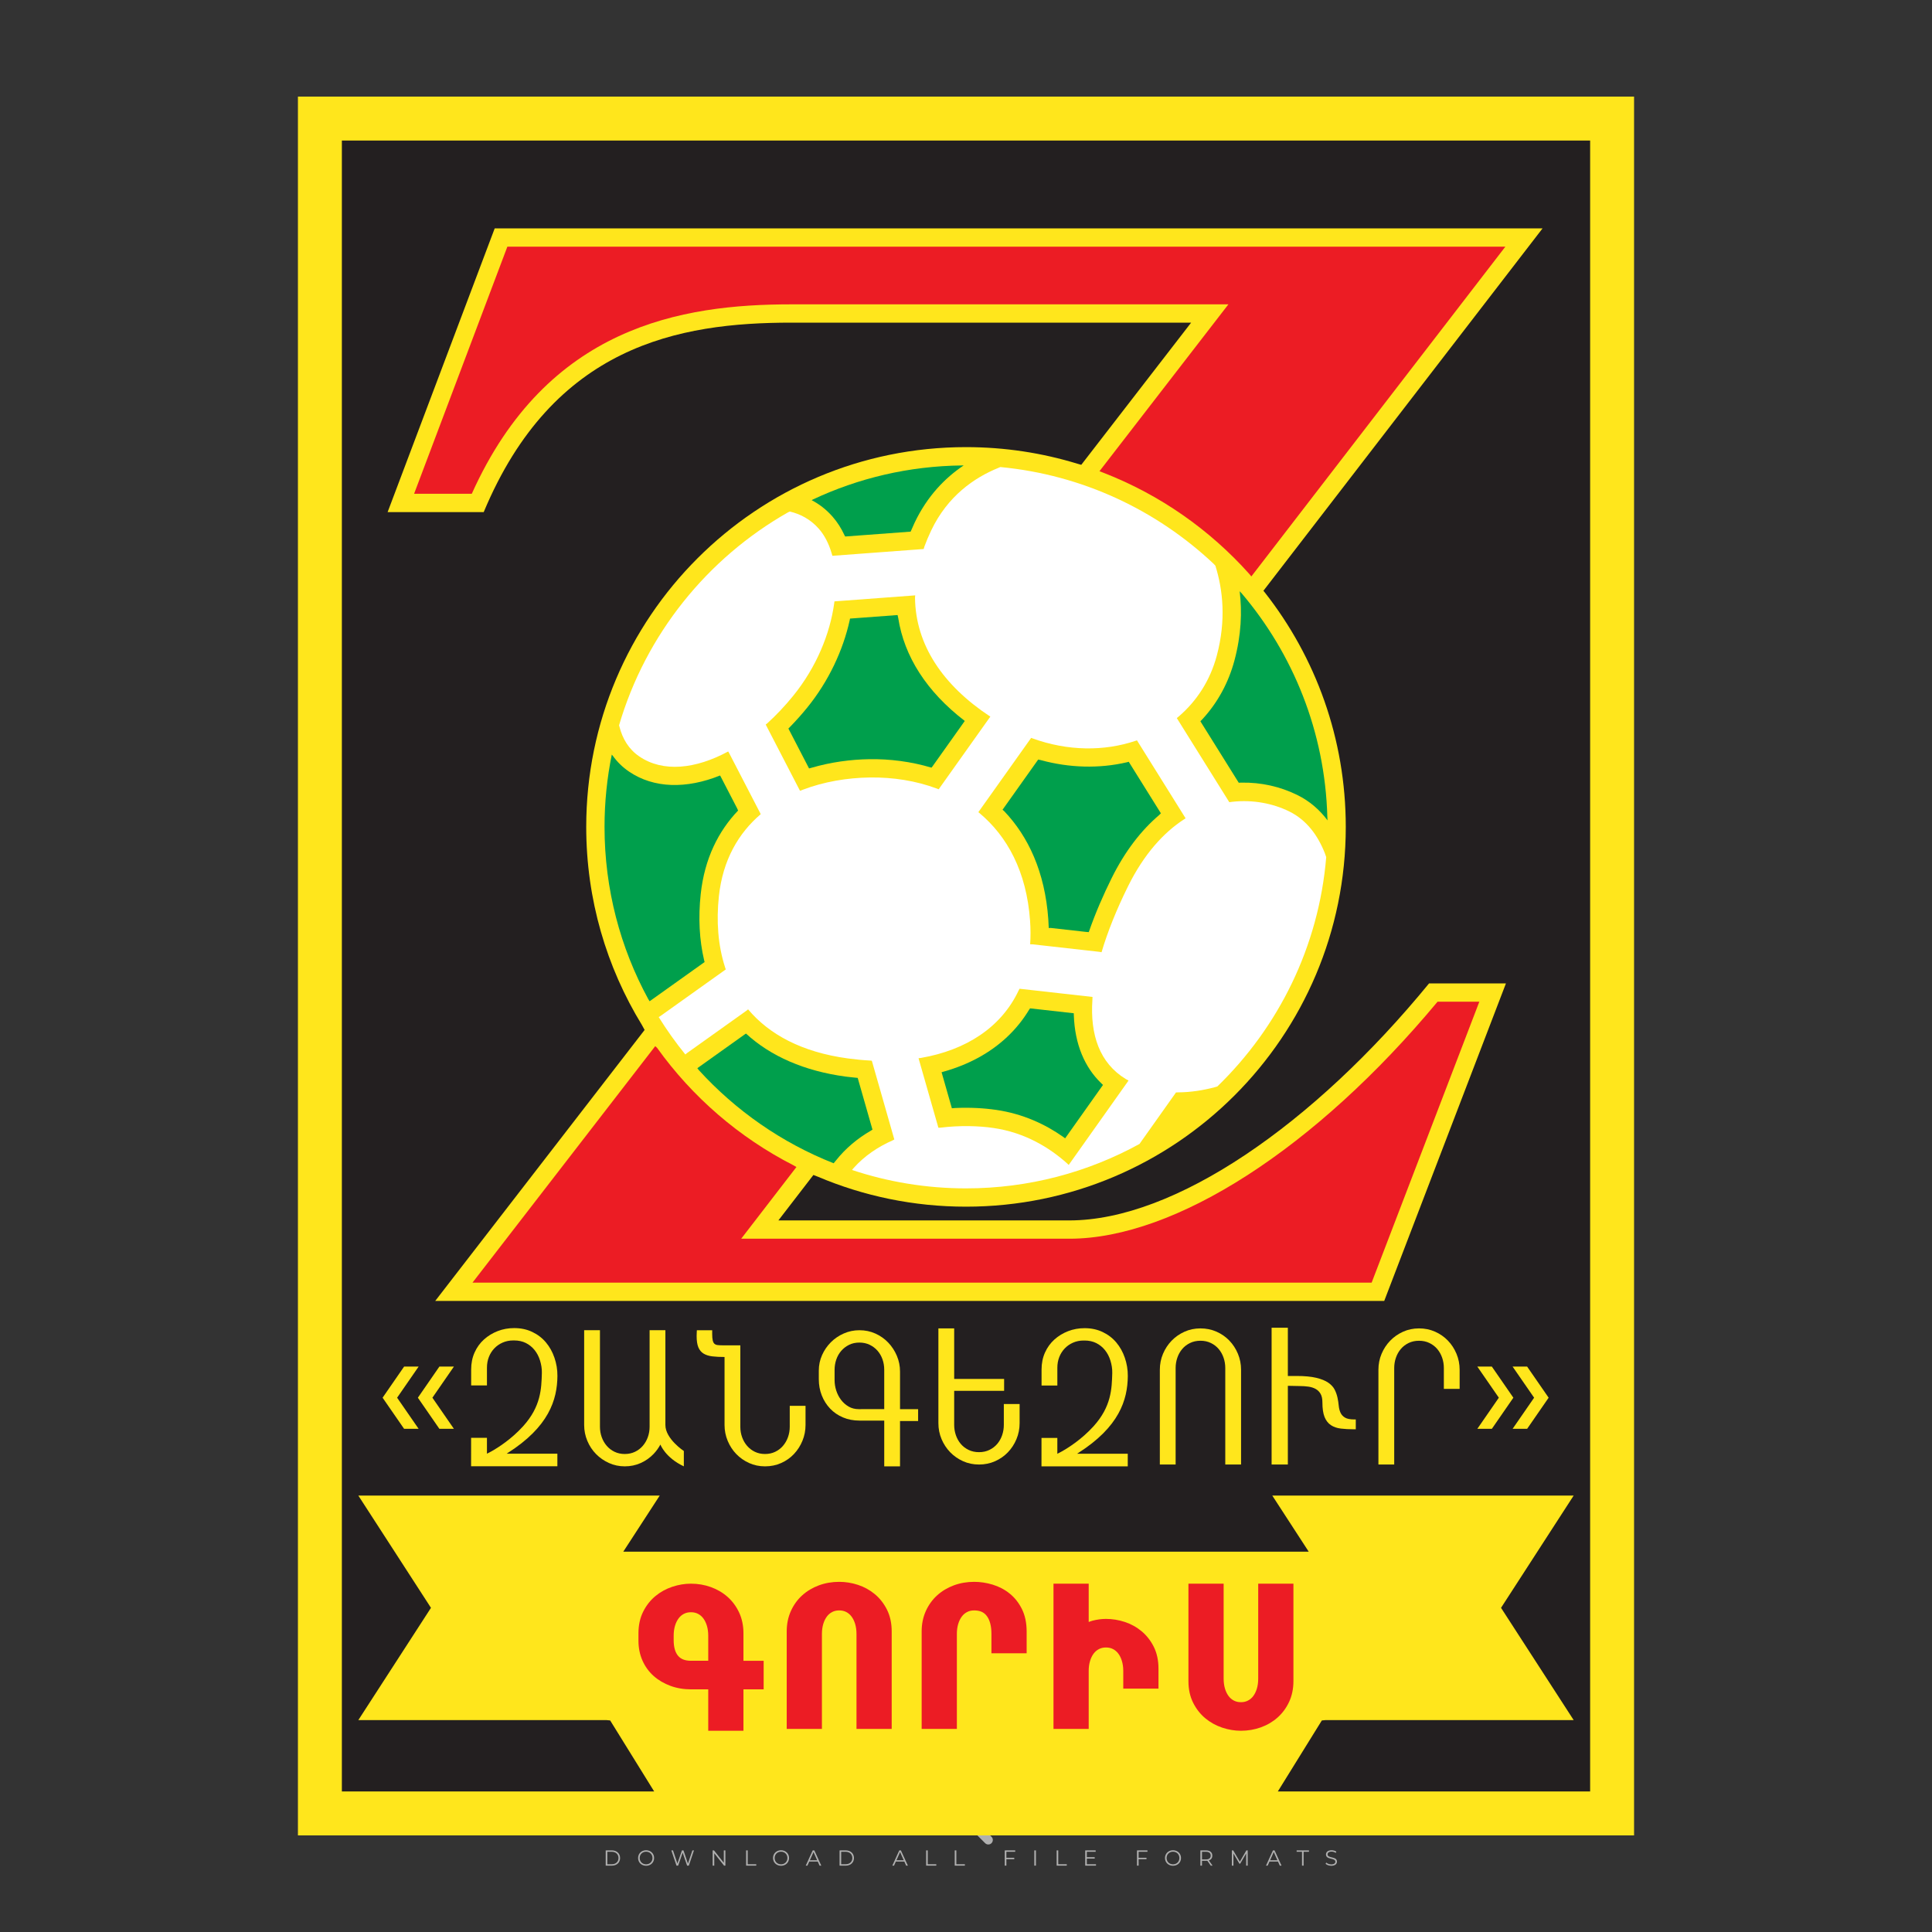 <?xml version="1.0" encoding="iso-8859-1"?>
<!-- Generator: Adobe Illustrator 24.3.0, SVG Export Plug-In . SVG Version: 6.00 Build 0)  -->
<svg version="1.1" id="Layer_1" xmlns="http://www.w3.org/2000/svg" xmlns:xlink="http://www.w3.org/1999/xlink" x="0px" y="0px"
	 viewBox="0 0 500 500" style="enable-background:new 0 0 500 500;" xml:space="preserve">
<rect x="0" y="0" width="500" height="500" fill="#333333" stroke="none"/>
<g id="watermark_1_">
	<g>
		<g id="watermark" style="opacity:0.61;">
			<g>
				<g>
					<g>
						<g>
							<polygon style="fill:#FFFFFF;" points="213.765,461.172 208.204,474.017 205.268,474.017 199.726,461.172 202.938,461.172 
								206.846,470.347 210.81,461.172 							"/>
						</g>
						<g>
							<path style="fill:#FFFFFF;" d="M223.507,469.741h-7.469c0.275,1.23,1.321,1.982,2.826,1.982c1.046,0,1.798-0.312,2.477-0.954
								l1.523,1.651c-0.917,1.046-2.294,1.597-4.074,1.597c-3.413,0-5.634-2.147-5.634-5.083c0-2.954,2.257-5.083,5.267-5.083
								c2.899,0,5.138,1.945,5.138,5.12C223.562,469.191,223.526,469.503,223.507,469.741 M216.002,468.071h4.863
								c-0.202-1.248-1.138-2.055-2.422-2.055C217.139,466.016,216.204,466.805,216.002,468.071"/>
						</g>
						<g>
							<path style="fill:#FFFFFF;" d="M224.735,468.934c0-2.973,2.294-5.083,5.505-5.083c2.074,0,3.707,0.899,4.423,2.514
								l-2.22,1.193c-0.532-0.936-1.321-1.358-2.221-1.358c-1.45,0-2.587,1.009-2.587,2.734c0,1.725,1.138,2.734,2.587,2.734
								c0.899,0,1.688-0.404,2.221-1.358l2.22,1.211c-0.716,1.578-2.349,2.495-4.423,2.495
								C227.029,474.017,224.735,471.907,224.735,468.934"/>
						</g>
						<g>
							<path style="fill:#FFFFFF;" d="M242.828,473.393c-0.587,0.422-1.45,0.624-2.331,0.624c-2.33,0-3.688-1.193-3.688-3.542
								v-4.055h-1.523v-2.202h1.523v-2.404h2.863v2.404h2.459v2.202h-2.459v4.019c0,0.844,0.458,1.303,1.229,1.303
								c0.422,0,0.844-0.128,1.156-0.367L242.828,473.393z"/>
						</g>
					</g>
					<g>
						<path style="fill:#FFFFFF;" d="M262.474,463.997v2.643c-0.238-0.018-0.422-0.037-0.642-0.037
							c-1.578,0-2.624,0.862-2.624,2.753v4.661h-2.863v-9.873h2.734v1.303C259.776,464.493,260.951,463.997,262.474,463.997"/>
					</g>
					<g>
						<path style="fill:#FFFFFF;" d="M263.299,472.53l1.009-2.239c1.083,0.789,2.697,1.339,4.239,1.339
							c1.762,0,2.477-0.587,2.477-1.376c0-2.404-7.469-0.752-7.469-5.524c0-2.184,1.762-4,5.413-4c1.615,0,3.267,0.385,4.459,1.138
							l-0.918,2.257c-1.193-0.679-2.422-1.009-3.56-1.009c-1.761,0-2.44,0.66-2.44,1.468c0,2.367,7.468,0.734,7.468,5.45
							c0,2.147-1.78,3.982-5.45,3.982C266.492,474.017,264.437,473.411,263.299,472.53"/>
					</g>
					<g>
						<path style="fill:#FFFFFF;" d="M285.428,469.741h-7.469c0.275,1.23,1.321,1.982,2.826,1.982c1.046,0,1.798-0.312,2.477-0.954
							l1.523,1.651c-0.918,1.046-2.294,1.597-4.074,1.597c-3.413,0-5.634-2.147-5.634-5.083c0-2.954,2.257-5.083,5.267-5.083
							c2.9,0,5.138,1.945,5.138,5.12C285.484,469.191,285.447,469.503,285.428,469.741 M277.923,468.071h4.863
							c-0.202-1.248-1.138-2.055-2.422-2.055C279.061,466.016,278.125,466.805,277.923,468.071"/>
					</g>
					<g>
						<path style="fill:#FFFFFF;" d="M297.007,469.741h-7.469c0.275,1.23,1.321,1.982,2.826,1.982c1.046,0,1.798-0.312,2.477-0.954
							l1.523,1.651c-0.918,1.046-2.294,1.597-4.074,1.597c-3.413,0-5.634-2.147-5.634-5.083c0-2.954,2.257-5.083,5.267-5.083
							c2.899,0,5.138,1.945,5.138,5.12C297.062,469.191,297.025,469.503,297.007,469.741 M289.501,468.071h4.863
							c-0.202-1.248-1.138-2.055-2.422-2.055C290.639,466.016,289.703,466.805,289.501,468.071"/>
					</g>
					<g>
						<polygon style="fill:#FFFFFF;" points="303.208,470.145 301.831,471.503 301.831,474.017 298.969,474.017 298.969,460.401 
							301.831,460.401 301.831,468.108 306.016,464.144 309.429,464.144 305.318,468.328 309.796,474.017 306.327,474.017 						"/>
					</g>
					<g>
						<path style="fill:#FFFFFF;" d="M256.601,475.359L256.601,475.359l-2.86-2.86c-0.435,0.508-0.953,0.943-1.534,1.284
							c-0.092,0.069-0.186,0.136-0.283,0.199l3.027,3.027c0.456,0.456,1.195,0.456,1.65,0
							C257.057,476.554,257.057,475.815,256.601,475.359"/>
					</g>
					<g>
						<path style="fill:#FFFFFF;" d="M249.984,463.244c0.221-0.173,0.495-0.281,0.797-0.281c0.042,0,0.083,0.002,0.124,0.006
							c-0.214-0.156-0.478-0.249-0.764-0.249c-0.395,0-0.744,0.18-0.981,0.458c-0.051,0-0.1,0.006-0.151,0.008
							c0.039-0.077,0.064-0.162,0.064-0.255c0-0.234-0.143-0.434-0.346-0.519c0.087,0.126,0.138,0.279,0.138,0.445
							c0,0.122-0.031,0.237-0.081,0.341c-2.811,0.201-5.03,2.539-5.03,5.4c0,2.993,2.426,5.42,5.42,5.42
							c2.993,0,5.42-2.426,5.42-5.42C254.595,465.879,252.593,463.635,249.984,463.244 M247.983,464.656
							c0.435,0,0.844,0.112,1.199,0.309c0.374-0.245,0.82-0.387,1.299-0.387c0.711,0,1.348,0.312,1.784,0.806
							c-0.435-0.379-1.004-0.61-1.627-0.61c-0.449,0-0.87,0.12-1.234,0.329c-0.079,0.046-0.156,0.096-0.229,0.15
							c-0.065-0.048-0.133-0.093-0.204-0.134c-0.369-0.219-0.8-0.344-1.26-0.344c-0.3,0-0.588,0.054-0.854,0.152
							C247.196,464.754,247.578,464.656,247.983,464.656 M251.772,469.098c0.115,0.305,0.181,0.634,0.181,0.979
							c0,1.534-1.244,2.777-2.778,2.777c-1.534,0-2.777-1.243-2.777-2.777c0-0.345,0.066-0.674,0.181-0.979
							c-0.62-0.382-1.035-1.064-1.035-1.846c0-1.197,0.971-2.168,2.168-2.168c0.565,0,1.078,0.218,1.463,0.572
							c0.386-0.354,0.899-0.572,1.464-0.572c1.197,0,2.168,0.971,2.168,2.168C252.807,468.034,252.392,468.716,251.772,469.098"/>
					</g>
					<g>
						<path style="fill:#FFFFFF;" d="M251.666,467.061c0,0.497-0.404,0.901-0.901,0.901c-0.497,0-0.901-0.404-0.901-0.901
							s0.404-0.901,0.901-0.901c0.101,0,0.197,0.017,0.287,0.047c-0.03,0.062-0.045,0.132-0.045,0.204
							c0,0.273,0.221,0.494,0.494,0.494c0.05,0,0.099-0.008,0.146-0.022C251.66,466.941,251.666,467,251.666,467.061"/>
					</g>
					<g>
						<path style="fill:#FFFFFF;" d="M248.255,467.061c0,0.376-0.305,0.681-0.681,0.681c-0.376,0-0.681-0.305-0.681-0.681
							s0.305-0.681,0.681-0.681c0.076,0,0.149,0.013,0.217,0.035c-0.023,0.047-0.034,0.1-0.034,0.155
							c0,0.206,0.167,0.374,0.374,0.374c0.038,0,0.075-0.006,0.11-0.017C248.25,466.97,248.255,467.015,248.255,467.061"/>
					</g>
					<g>
						<g>
							<g>
								<rect x="242.908" y="467.83" style="fill:#FFFFFF;" width="0.616" height="0.616"/>
							</g>
							<g>
								<rect x="254.827" y="467.83" style="fill:#FFFFFF;" width="0.616" height="0.616"/>
							</g>
							<g>
								<path style="fill:#FFFFFF;" d="M255.205,468.082h-0.14c0-3.248-2.642-5.89-5.89-5.89c-3.248,0-5.89,2.642-5.89,5.89h-0.14
									c0-1.611,0.627-3.125,1.766-4.264c1.139-1.139,2.653-1.766,4.264-1.766c1.611,0,3.125,0.627,4.264,1.766
									C254.578,464.957,255.205,466.471,255.205,468.082"/>
							</g>
						</g>
						<g>
							<rect x="248.868" y="461.814" style="fill:#FFFFFF;" width="0.616" height="0.616"/>
						</g>
						<g>
							<rect x="244.95" y="462.052" style="fill:#FFFFFF;" width="8.45" height="0.14"/>
						</g>
						<g>
							<path style="fill:#FFFFFF;" d="M245.174,462.15c0,0.108-0.088,0.196-0.196,0.196c-0.108,0-0.196-0.088-0.196-0.196
								c0-0.108,0.088-0.196,0.196-0.196C245.086,461.954,245.174,462.042,245.174,462.15"/>
						</g>
						<g>
							<path style="fill:#FFFFFF;" d="M253.596,462.15c0,0.108-0.088,0.196-0.196,0.196c-0.108,0-0.196-0.088-0.196-0.196
								c0-0.108,0.088-0.196,0.196-0.196C253.509,461.954,253.596,462.042,253.596,462.15"/>
						</g>
					</g>
				</g>
				<g>
					<path style="fill:#FFFFFF;" d="M314.356,473.409c0,1.559-2.364,1.559-2.364,0C311.993,471.851,314.356,471.851,314.356,473.409
						z"/>
				</g>
				<g>
					<g>
						<g>
							<path style="fill:#FFFFFF;" d="M161.739,466.549l1.772,6.088l1.855-6.088h2.215l-2.823,8.14h-2.33l-0.837-2.396l-0.722-2.708
								l-0.722,2.708l-0.837,2.396h-2.33l-2.839-8.14h2.231l1.855,6.088l1.756-6.088H161.739z"/>
						</g>
						<g>
							<path style="fill:#FFFFFF;" d="M176.713,466.549l1.772,6.088l1.855-6.088h2.215l-2.823,8.14h-2.33l-0.837-2.396l-0.722-2.708
								l-0.722,2.708l-0.837,2.396h-2.33l-2.839-8.14h2.231l1.855,6.088l1.756-6.088H176.713z"/>
						</g>
						<g>
							<path style="fill:#FFFFFF;" d="M191.687,466.549l1.772,6.088l1.855-6.088h2.215l-2.823,8.14h-2.33l-0.837-2.396l-0.722-2.708
								l-0.722,2.708l-0.837,2.396h-2.33l-2.839-8.14h2.231l1.855,6.088l1.756-6.088H191.687z"/>
						</g>
					</g>
					<g>
						<path style="fill:#FFFFFF;" d="M200.908,473.52c0,1.559-2.364,1.559-2.364,0C198.545,471.962,200.908,471.962,200.908,473.52z
							"/>
					</g>
					<g>
						<path style="fill:#FFFFFF;" d="M322.71,473.409c-0.935,0.919-1.919,1.28-3.117,1.28c-2.346,0-4.3-1.411-4.3-4.282
							s1.953-4.284,4.3-4.284c1.149,0,2.035,0.329,2.921,1.199l-1.264,1.329c-0.476-0.428-1.066-0.64-1.623-0.64
							c-1.346,0-2.33,0.985-2.33,2.396c0,1.542,1.05,2.362,2.297,2.362c0.64,0,1.28-0.18,1.772-0.672L322.71,473.409z"/>
					</g>
					<g>
						<path style="fill:#FFFFFF;" d="M331.805,470.472c0,2.33-1.591,4.217-4.217,4.217c-2.626,0-4.201-1.887-4.201-4.217
							c0-2.314,1.609-4.217,4.185-4.217C330.149,466.255,331.805,468.158,331.805,470.472z M325.389,470.472
							c0,1.231,0.739,2.38,2.199,2.38c1.46,0,2.199-1.149,2.199-2.38c0-1.215-0.854-2.396-2.199-2.396
							C326.144,468.077,325.389,469.258,325.389,470.472z"/>
					</g>
					<g>
						<path style="fill:#FFFFFF;" d="M338.572,474.689v-4.332c0-1.068-0.559-2.035-1.658-2.035c-1.082,0-1.722,0.967-1.722,2.035
							v4.332h-2.003v-8.107h1.855l0.148,0.985c0.426-0.82,1.362-1.116,2.133-1.116c0.969,0,1.937,0.394,2.396,1.51
							c0.723-1.149,1.658-1.478,2.708-1.478c2.297,0,3.43,1.412,3.43,3.84v4.365h-2.003v-4.365c0-1.066-0.442-1.97-1.526-1.97
							c-1.082,0-1.756,0.935-1.756,2.003v4.332H338.572z"/>
					</g>
				</g>
			</g>
		</g>
		<g style="opacity:0.61;">
			<g>
				<g>
					<path style="fill:#FFFFFF;" d="M345.988,431.299c-0.006-1.224-0.959-2.121-2.189-2.14c-0.924-0.014-0.832,0.12-0.834-0.867
						c-0.003-1.097-0.007-2.194,0.003-3.292c0.003-0.379-0.112-0.691-0.362-0.976c-2.342-2.668-4.678-5.342-7.019-8.011
						c-0.12-0.137-0.275-0.244-0.414-0.366c-6.214,0-12.427,0-18.641,0c-0.794,0.293-1.14,0.868-1.138,1.709
						c0.01,3.748,0.004,7.496,0.004,11.243c0,0.556-0.003,0.589-0.55,0.551c-1.497-0.102-2.516,0.986-2.497,2.492
						c0.044,3.476,0.013,6.953,0.014,10.429c0.001,1.58,0.867,2.443,2.45,2.449c0.582,0.002,0.582,0.002,0.582,0.6
						c0,2.219-0.001,4.438,0.001,6.657c0.001,1.192,0.58,1.771,1.768,1.771c8.013,0.001,16.027,0.001,24.04,0
						c1.168,0,1.755-0.583,1.757-1.745c0.002-2.256,0-4.512,0.001-6.768c0-0.512,0.002-0.511,0.52-0.515
						c0.271-0.002,0.541,0.008,0.809-0.058c0.996-0.246,1.69-1.044,1.694-2.069C346.003,438.696,346.005,434.997,345.988,431.299z
						 M317.537,417.162c5.337,0,10.674,0,16.01,0c0.548,0,0.554,0.007,0.554,0.561c0.001,2.243-0.001,4.486,0.001,6.73
						c0.001,0.811,0.249,1.059,1.06,1.059c1.91,0.001,3.821,0,5.731,0.001c0.458,0,0.479,0.021,0.481,0.483
						c0.003,0.887,0.002,1.775,0,2.662c-0.001,0.477-0.024,0.498-0.504,0.499c-3.895,0.001-7.79,0-11.684,0
						c-3.882,0-7.765,0-11.647,0c-0.55,0-0.552-0.001-0.552-0.561c-0.001-3.624-0.001-7.247,0-10.871
						C316.987,417.166,316.991,417.162,317.537,417.162z M340.822,451.579c-3.883,0.001-7.766,0-11.65,0c-3.871,0-7.742,0-11.613,0
						c-0.572,0-0.574-0.002-0.574-0.579c-0.001-1.997-0.001-3.994,0.001-5.991c0-0.464,0.023-0.486,0.478-0.487
						c7.803-0.001,15.607-0.001,23.41,0c0.478,0,0.499,0.02,0.499,0.503c0.002,1.997,0.001,3.994,0,5.991
						C341.375,451.574,341.37,451.579,340.822,451.579z"/>
				</g>
				<g>
					<g>
						<rect x="327.418" y="417.053" style="fill:#FFFFFF;" width="1.757" height="1.054"/>
					</g>
					<g>
						<rect x="325.662" y="418.107" style="fill:#FFFFFF;" width="1.757" height="1.054"/>
					</g>
					<g>
						<rect x="327.418" y="419.161" style="fill:#FFFFFF;" width="1.757" height="1.054"/>
					</g>
					<g>
						<rect x="325.662" y="420.215" style="fill:#FFFFFF;" width="1.757" height="1.054"/>
					</g>
					<g>
						<rect x="327.418" y="421.269" style="fill:#FFFFFF;" width="1.757" height="1.054"/>
					</g>
					<g>
						<rect x="325.662" y="422.323" style="fill:#FFFFFF;" width="1.757" height="1.054"/>
					</g>
					<g>
						<rect x="327.418" y="423.378" style="fill:#FFFFFF;" width="1.757" height="1.054"/>
					</g>
					<g>
						<rect x="325.662" y="424.432" style="fill:#FFFFFF;" width="1.757" height="1.054"/>
					</g>
					<g>
						<rect x="327.418" y="425.486" style="fill:#FFFFFF;" width="1.757" height="1.054"/>
					</g>
					<g>
						<rect x="325.662" y="426.54" style="fill:#FFFFFF;" width="1.757" height="1.054"/>
					</g>
					<g>
						<rect x="327.418" y="427.594" style="fill:#FFFFFF;" width="1.757" height="1.054"/>
					</g>
					<g>
						<rect x="325.662" y="428.648" style="fill:#FFFFFF;" width="1.757" height="1.054"/>
					</g>
				</g>
			</g>
			<g>
				<path style="fill:#FFFFFF;" d="M187.637,431.299c-0.006-1.224-0.959-2.121-2.189-2.14c-0.924-0.014-0.832,0.12-0.834-0.867
					c-0.003-1.097-0.007-2.194,0.003-3.292c0.003-0.379-0.112-0.691-0.362-0.976c-2.342-2.668-4.678-5.342-7.019-8.011
					c-0.12-0.137-0.275-0.244-0.414-0.366c-6.214,0-12.427,0-18.641,0c-0.794,0.293-1.14,0.868-1.138,1.709
					c0.01,3.748,0.004,7.496,0.004,11.243c0,0.556-0.003,0.589-0.55,0.551c-1.497-0.102-2.516,0.986-2.497,2.492
					c0.044,3.476,0.013,6.953,0.014,10.429c0.001,1.58,0.867,2.443,2.45,2.449c0.582,0.002,0.582,0.002,0.582,0.6
					c0,2.219-0.001,4.438,0.001,6.657c0.001,1.192,0.58,1.771,1.768,1.771c8.013,0.001,16.027,0.001,24.04,0
					c1.168,0,1.755-0.583,1.757-1.745c0.002-2.256,0-4.512,0.001-6.768c0-0.512,0.002-0.511,0.52-0.515
					c0.271-0.002,0.541,0.008,0.809-0.058c0.996-0.246,1.69-1.044,1.694-2.069C187.652,438.696,187.655,434.997,187.637,431.299z
					 M159.187,417.162c5.337,0,10.674,0,16.01,0c0.548,0,0.554,0.007,0.554,0.561c0.001,2.243-0.001,4.486,0.001,6.73
					c0.001,0.811,0.249,1.059,1.06,1.059c1.91,0.001,3.821,0,5.731,0.001c0.458,0,0.479,0.021,0.481,0.483
					c0.003,0.887,0.002,1.775,0,2.662c-0.001,0.477-0.024,0.498-0.504,0.499c-3.895,0.001-7.79,0-11.684,0
					c-3.882,0-7.765,0-11.647,0c-0.55,0-0.552-0.001-0.552-0.561c-0.001-3.624-0.001-7.247,0-10.871
					C158.636,417.166,158.64,417.162,159.187,417.162z M182.472,451.579c-3.883,0.001-7.766,0-11.65,0c-3.871,0-7.742,0-11.613,0
					c-0.572,0-0.574-0.002-0.574-0.579c-0.001-1.997-0.001-3.994,0.001-5.991c0-0.464,0.023-0.486,0.478-0.487
					c7.803-0.001,15.607-0.001,23.41,0c0.478,0,0.499,0.02,0.499,0.503c0.002,1.997,0.001,3.994,0,5.991
					C183.024,451.574,183.019,451.579,182.472,451.579z"/>
			</g>
			<g>
				<path style="fill:#FFFFFF;" d="M159.779,440.669v-7.897h2.779c0.375,0,0.726,0.061,1.053,0.182
					c0.327,0.121,0.612,0.292,0.855,0.513c0.242,0.221,0.434,0.483,0.573,0.789c0.14,0.305,0.21,0.642,0.21,1.009
					c0,0.375-0.07,0.715-0.21,1.02c-0.14,0.305-0.331,0.568-0.573,0.789c-0.243,0.221-0.528,0.392-0.855,0.513
					c-0.327,0.121-0.678,0.182-1.053,0.182h-1.29v2.901H159.779z M162.58,436.356c0.39,0,0.684-0.111,0.882-0.331
					c0.199-0.22,0.298-0.474,0.298-0.761c0-0.14-0.024-0.276-0.072-0.408c-0.048-0.132-0.121-0.248-0.221-0.347
					c-0.099-0.099-0.223-0.178-0.37-0.237c-0.147-0.059-0.32-0.089-0.518-0.089h-1.312v2.173H162.58z"/>
				<path style="fill:#FFFFFF;" d="M166.308,432.771h1.731l3.177,5.294h0.088l-0.088-1.522v-3.772h1.478v7.897h-1.566l-3.353-5.592
					h-0.088l0.088,1.522v4.07h-1.467V432.771z"/>
				<path style="fill:#FFFFFF;" d="M177.922,436.334h3.872c0.022,0.089,0.04,0.195,0.055,0.32c0.014,0.125,0.022,0.25,0.022,0.375
					c0,0.507-0.077,0.985-0.231,1.434c-0.154,0.449-0.397,0.849-0.728,1.202c-0.353,0.375-0.776,0.666-1.268,0.871
					c-0.493,0.206-1.055,0.309-1.688,0.309c-0.574,0-1.114-0.103-1.622-0.309c-0.507-0.206-0.948-0.492-1.323-0.86
					c-0.375-0.367-0.673-0.803-0.894-1.307c-0.221-0.504-0.331-1.053-0.331-1.649c0-0.595,0.11-1.145,0.331-1.649
					c0.221-0.504,0.518-0.939,0.894-1.307c0.375-0.367,0.816-0.654,1.323-0.86c0.507-0.206,1.048-0.309,1.622-0.309
					c0.64,0,1.211,0.11,1.715,0.331c0.504,0.221,0.935,0.526,1.296,0.915l-1.025,1.004c-0.258-0.272-0.544-0.48-0.861-0.623
					c-0.316-0.143-0.695-0.215-1.136-0.215c-0.361,0-0.703,0.065-1.026,0.193c-0.324,0.129-0.607,0.311-0.85,0.546
					c-0.242,0.235-0.436,0.52-0.579,0.855c-0.143,0.335-0.215,0.708-0.215,1.119c0,0.412,0.072,0.785,0.215,1.12
					c0.143,0.335,0.338,0.62,0.584,0.855c0.246,0.235,0.531,0.418,0.855,0.546c0.323,0.129,0.669,0.193,1.037,0.193
					c0.419,0,0.773-0.061,1.064-0.182c0.29-0.121,0.538-0.278,0.744-0.469c0.148-0.132,0.275-0.3,0.381-0.502
					c0.106-0.202,0.189-0.428,0.248-0.678h-2.482V436.334z"/>
			</g>
			<g>
				<path style="fill:#FFFFFF;" d="M224.019,431.299c-0.006-1.224-0.959-2.121-2.189-2.14c-0.924-0.014-0.832,0.12-0.834-0.867
					c-0.003-1.097-0.007-2.194,0.003-3.292c0.003-0.379-0.112-0.691-0.362-0.976c-2.342-2.668-4.678-5.342-7.019-8.011
					c-0.12-0.137-0.275-0.244-0.414-0.366c-6.214,0-12.427,0-18.641,0c-0.794,0.293-1.14,0.868-1.138,1.709
					c0.01,3.748,0.004,7.496,0.004,11.243c0,0.556-0.003,0.589-0.55,0.551c-1.497-0.102-2.516,0.986-2.497,2.492
					c0.044,3.476,0.013,6.953,0.014,10.429c0.001,1.58,0.867,2.443,2.45,2.449c0.582,0.002,0.582,0.002,0.582,0.6
					c0,2.219-0.001,4.438,0.001,6.657c0.001,1.192,0.58,1.771,1.768,1.771c8.013,0.001,16.027,0.001,24.04,0
					c1.168,0,1.755-0.583,1.757-1.745c0.002-2.256,0-4.512,0.001-6.768c0-0.512,0.002-0.511,0.52-0.515
					c0.271-0.002,0.541,0.008,0.809-0.058c0.997-0.246,1.69-1.044,1.694-2.069C224.034,438.696,224.036,434.997,224.019,431.299z
					 M195.568,417.162c5.337,0,10.674,0,16.01,0c0.548,0,0.554,0.007,0.554,0.561c0.001,2.243-0.001,4.486,0.001,6.73
					c0.001,0.811,0.249,1.059,1.06,1.059c1.91,0.001,3.821,0,5.731,0.001c0.458,0,0.479,0.021,0.481,0.483
					c0.003,0.887,0.002,1.775,0,2.662c-0.001,0.477-0.024,0.498-0.504,0.499c-3.895,0.001-7.79,0-11.684,0
					c-3.882,0-7.765,0-11.647,0c-0.55,0-0.552-0.001-0.552-0.561c-0.001-3.624-0.001-7.247,0-10.871
					C195.018,417.166,195.022,417.162,195.568,417.162z M218.854,451.579c-3.883,0.001-7.766,0-11.65,0c-3.871,0-7.742,0-11.613,0
					c-0.572,0-0.574-0.002-0.574-0.579c-0.001-1.997-0.001-3.994,0.001-5.991c0-0.464,0.023-0.486,0.478-0.487
					c7.803-0.001,15.607-0.001,23.41,0c0.478,0,0.499,0.02,0.499,0.503c0.002,1.997,0.001,3.994,0,5.991
					C219.406,451.574,219.401,451.579,218.854,451.579z"/>
			</g>
			<g>
				<path style="fill:#FFFFFF;" d="M205.111,432.771h1.699l2.967,7.897h-1.644l-0.651-1.886h-3.044l-0.651,1.886h-1.643
					L205.111,432.771z M206.997,437.415l-0.706-1.974l-0.287-0.96h-0.088l-0.287,0.96l-0.706,1.974H206.997z"/>
				<path style="fill:#FFFFFF;" d="M211.331,434.536c-0.125,0-0.245-0.024-0.359-0.072c-0.114-0.048-0.213-0.114-0.298-0.199
					c-0.084-0.084-0.151-0.182-0.198-0.292c-0.048-0.11-0.072-0.232-0.072-0.364s0.024-0.254,0.072-0.364
					c0.048-0.11,0.114-0.208,0.198-0.292c0.084-0.084,0.184-0.151,0.298-0.198c0.114-0.048,0.233-0.072,0.359-0.072
					c0.257,0,0.478,0.09,0.662,0.27c0.184,0.181,0.276,0.399,0.276,0.656s-0.092,0.476-0.276,0.656
					C211.809,434.446,211.589,434.536,211.331,434.536z M210.615,440.669v-5.404h1.445v5.404H210.615z"/>
			</g>
			<g>
				<path style="fill:#FFFFFF;" d="M261.044,431.299c-0.006-1.224-0.959-2.121-2.189-2.14c-0.924-0.014-0.832,0.12-0.834-0.867
					c-0.003-1.097-0.007-2.194,0.003-3.292c0.003-0.379-0.112-0.691-0.362-0.976c-2.342-2.668-4.678-5.342-7.019-8.011
					c-0.12-0.137-0.275-0.244-0.414-0.366c-6.214,0-12.427,0-18.641,0c-0.794,0.293-1.14,0.868-1.138,1.709
					c0.01,3.748,0.004,7.496,0.004,11.243c0,0.556-0.003,0.589-0.55,0.551c-1.497-0.102-2.516,0.986-2.497,2.492
					c0.044,3.476,0.013,6.953,0.014,10.429c0.001,1.58,0.867,2.443,2.45,2.449c0.582,0.002,0.582,0.002,0.582,0.6
					c0,2.219-0.001,4.438,0.001,6.657c0.001,1.192,0.58,1.771,1.768,1.771c8.013,0.001,16.027,0.001,24.04,0
					c1.168,0,1.755-0.583,1.757-1.745c0.002-2.256,0-4.512,0.001-6.768c0-0.512,0.002-0.511,0.52-0.515
					c0.271-0.002,0.541,0.008,0.809-0.058c0.996-0.246,1.69-1.044,1.694-2.069C261.059,438.696,261.061,434.997,261.044,431.299z
					 M232.593,417.162c5.337,0,10.674,0,16.01,0c0.548,0,0.554,0.007,0.554,0.561c0.001,2.243-0.001,4.486,0.001,6.73
					c0.001,0.811,0.249,1.059,1.06,1.059c1.91,0.001,3.821,0,5.731,0.001c0.458,0,0.479,0.021,0.481,0.483
					c0.003,0.887,0.002,1.775,0,2.662c-0.001,0.477-0.024,0.498-0.504,0.499c-3.895,0.001-7.79,0-11.684,0
					c-3.882,0-7.765,0-11.647,0c-0.55,0-0.552-0.001-0.552-0.561c-0.001-3.624-0.001-7.247,0-10.871
					C232.042,417.166,232.047,417.162,232.593,417.162z M255.878,451.579c-3.883,0.001-7.766,0-11.65,0c-3.871,0-7.742,0-11.613,0
					c-0.572,0-0.574-0.002-0.574-0.579c-0.001-1.997-0.001-3.994,0.001-5.991c0-0.464,0.023-0.486,0.478-0.487
					c7.803-0.001,15.607-0.001,23.41,0c0.478,0,0.499,0.02,0.499,0.503c0.002,1.997,0.001,3.994,0,5.991
					C256.431,451.574,256.426,451.579,255.878,451.579z"/>
			</g>
			<g>
				<path style="fill:#FFFFFF;" d="M236.361,440.845c-0.338,0-0.662-0.048-0.971-0.143c-0.309-0.095-0.592-0.239-0.849-0.43
					c-0.257-0.191-0.481-0.425-0.673-0.7c-0.191-0.276-0.342-0.597-0.452-0.965l1.401-0.551c0.103,0.397,0.283,0.726,0.54,0.987
					c0.257,0.261,0.596,0.392,1.015,0.392c0.154,0,0.303-0.02,0.447-0.061c0.143-0.04,0.272-0.099,0.386-0.176
					s0.204-0.175,0.27-0.292c0.066-0.118,0.099-0.254,0.099-0.408c0-0.147-0.026-0.279-0.077-0.397
					c-0.051-0.117-0.138-0.227-0.259-0.331c-0.121-0.103-0.28-0.202-0.475-0.298c-0.195-0.095-0.435-0.195-0.722-0.298l-0.485-0.176
					c-0.213-0.073-0.429-0.173-0.645-0.298c-0.217-0.125-0.413-0.276-0.59-0.452c-0.177-0.176-0.322-0.384-0.436-0.623
					c-0.114-0.239-0.171-0.509-0.171-0.81c0-0.309,0.06-0.597,0.182-0.866c0.121-0.268,0.294-0.503,0.518-0.706
					c0.224-0.202,0.492-0.36,0.805-0.474s0.66-0.171,1.042-0.171c0.397,0,0.74,0.053,1.031,0.16
					c0.291,0.107,0.537,0.243,0.739,0.408c0.202,0.165,0.366,0.348,0.491,0.546c0.125,0.199,0.217,0.386,0.276,0.563l-1.312,0.551
					c-0.074-0.221-0.208-0.419-0.402-0.596c-0.195-0.176-0.462-0.265-0.8-0.265c-0.324,0-0.592,0.075-0.805,0.226
					c-0.213,0.151-0.32,0.348-0.32,0.59c0,0.235,0.103,0.436,0.309,0.601c0.206,0.165,0.533,0.325,0.982,0.48l0.497,0.165
					c0.316,0.111,0.605,0.237,0.866,0.381c0.261,0.143,0.485,0.314,0.673,0.513c0.187,0.199,0.331,0.425,0.43,0.678
					c0.1,0.254,0.149,0.546,0.149,0.877c0,0.412-0.083,0.767-0.248,1.064c-0.165,0.298-0.377,0.542-0.634,0.734
					c-0.258,0.191-0.548,0.335-0.872,0.43C236.986,440.797,236.67,440.845,236.361,440.845z"/>
				<path style="fill:#FFFFFF;" d="M239.516,432.771h1.61l1.633,4.754l0.287,1.015h0.088l0.309-1.015l1.699-4.754h1.61l-2.879,7.897
					h-1.566L239.516,432.771z"/>
				<path style="fill:#FFFFFF;" d="M251.097,436.334h3.871c0.022,0.089,0.04,0.195,0.055,0.32c0.015,0.125,0.023,0.25,0.023,0.375
					c0,0.507-0.078,0.985-0.232,1.434c-0.154,0.449-0.397,0.849-0.728,1.202c-0.353,0.375-0.775,0.666-1.268,0.871
					c-0.493,0.206-1.055,0.309-1.688,0.309c-0.574,0-1.114-0.103-1.621-0.309c-0.507-0.206-0.949-0.492-1.324-0.86
					c-0.375-0.367-0.673-0.803-0.894-1.307c-0.22-0.504-0.331-1.053-0.331-1.649c0-0.595,0.11-1.145,0.331-1.649
					c0.221-0.504,0.518-0.939,0.894-1.307c0.375-0.367,0.816-0.654,1.324-0.86c0.507-0.206,1.047-0.309,1.621-0.309
					c0.64,0,1.211,0.11,1.715,0.331c0.504,0.221,0.936,0.526,1.296,0.915l-1.026,1.004c-0.257-0.272-0.544-0.48-0.861-0.623
					c-0.316-0.143-0.694-0.215-1.136-0.215c-0.36,0-0.702,0.065-1.026,0.193c-0.323,0.129-0.607,0.311-0.849,0.546
					c-0.243,0.235-0.436,0.52-0.579,0.855c-0.143,0.335-0.215,0.708-0.215,1.119c0,0.412,0.072,0.785,0.215,1.12
					c0.143,0.335,0.338,0.62,0.585,0.855c0.246,0.235,0.531,0.418,0.854,0.546c0.324,0.129,0.669,0.193,1.037,0.193
					c0.419,0,0.774-0.061,1.064-0.182c0.29-0.121,0.539-0.278,0.745-0.469c0.147-0.132,0.274-0.3,0.38-0.502
					c0.107-0.202,0.189-0.428,0.248-0.678h-2.482V436.334z"/>
			</g>
			<g>
				<path style="fill:#FFFFFF;" d="M297.3,431.299c-0.006-1.224-0.959-2.121-2.189-2.14c-0.924-0.014-0.832,0.12-0.834-0.867
					c-0.003-1.097-0.007-2.194,0.003-3.292c0.003-0.379-0.112-0.691-0.362-0.976c-2.342-2.668-4.678-5.342-7.019-8.011
					c-0.12-0.137-0.275-0.244-0.414-0.366c-6.214,0-12.427,0-18.641,0c-0.794,0.293-1.14,0.868-1.138,1.709
					c0.01,3.748,0.004,7.496,0.004,11.243c0,0.556-0.003,0.589-0.55,0.551c-1.497-0.102-2.516,0.986-2.497,2.492
					c0.044,3.476,0.013,6.953,0.014,10.429c0.001,1.58,0.867,2.443,2.45,2.449c0.582,0.002,0.582,0.002,0.582,0.6
					c0,2.219-0.001,4.438,0.001,6.657c0.001,1.192,0.58,1.771,1.768,1.771c8.013,0.001,16.027,0.001,24.04,0
					c1.168,0,1.755-0.583,1.757-1.745c0.002-2.256,0-4.512,0.001-6.768c0-0.512,0.002-0.511,0.52-0.515
					c0.271-0.002,0.541,0.008,0.809-0.058c0.996-0.246,1.69-1.044,1.694-2.069C297.315,438.696,297.318,434.997,297.3,431.299z
					 M268.85,417.162c5.337,0,10.674,0,16.01,0c0.548,0,0.554,0.007,0.554,0.561c0.001,2.243-0.001,4.486,0.001,6.73
					c0.001,0.811,0.249,1.059,1.06,1.059c1.91,0.001,3.821,0,5.731,0.001c0.458,0,0.479,0.021,0.481,0.483
					c0.003,0.887,0.002,1.775,0,2.662c-0.001,0.477-0.024,0.498-0.504,0.499c-3.895,0.001-7.79,0-11.684,0
					c-3.882,0-7.765,0-11.647,0c-0.55,0-0.552-0.001-0.552-0.561c-0.001-3.624-0.001-7.247,0-10.871
					C268.299,417.166,268.303,417.162,268.85,417.162z M292.135,451.579c-3.883,0.001-7.766,0-11.65,0c-3.871,0-7.742,0-11.613,0
					c-0.572,0-0.574-0.002-0.574-0.579c-0.001-1.997-0.001-3.994,0.001-5.991c0-0.464,0.023-0.486,0.478-0.487
					c7.803-0.001,15.607-0.001,23.41,0c0.478,0,0.499,0.02,0.499,0.503c0.001,1.997,0.001,3.994,0,5.991
					C292.687,451.574,292.682,451.579,292.135,451.579z"/>
			</g>
			<g>
				<path style="fill:#FFFFFF;" d="M272.966,434.183v1.831h3.165v1.412h-3.165v1.831h3.518v1.412h-5.007v-7.897h5.007v1.412H272.966
					z"/>
				<path style="fill:#FFFFFF;" d="M277.852,440.669v-7.897h2.779c0.375,0,0.726,0.061,1.053,0.182
					c0.327,0.121,0.612,0.292,0.855,0.513c0.243,0.221,0.434,0.483,0.574,0.789c0.14,0.305,0.209,0.642,0.209,1.009
					c0,0.375-0.07,0.715-0.209,1.02c-0.14,0.305-0.331,0.568-0.574,0.789c-0.243,0.221-0.528,0.392-0.855,0.513
					c-0.327,0.121-0.678,0.182-1.053,0.182h-1.29v2.901H277.852z M280.653,436.356c0.389,0,0.684-0.111,0.882-0.331
					c0.199-0.22,0.298-0.474,0.298-0.761c0-0.14-0.024-0.276-0.072-0.408c-0.048-0.132-0.121-0.248-0.221-0.347
					c-0.099-0.099-0.222-0.178-0.37-0.237c-0.147-0.059-0.32-0.089-0.518-0.089h-1.312v2.173H280.653z"/>
				<path style="fill:#FFFFFF;" d="M286.797,440.845c-0.338,0-0.662-0.048-0.971-0.143c-0.309-0.095-0.592-0.239-0.849-0.43
					c-0.257-0.191-0.482-0.425-0.673-0.7c-0.191-0.276-0.342-0.597-0.452-0.965l1.401-0.551c0.103,0.397,0.283,0.726,0.541,0.987
					c0.257,0.261,0.595,0.392,1.015,0.392c0.154,0,0.303-0.02,0.447-0.061c0.143-0.04,0.272-0.099,0.386-0.176
					c0.114-0.077,0.204-0.175,0.27-0.292c0.066-0.118,0.1-0.254,0.1-0.408c0-0.147-0.026-0.279-0.077-0.397
					c-0.051-0.117-0.138-0.227-0.259-0.331c-0.121-0.103-0.279-0.202-0.474-0.298c-0.195-0.095-0.436-0.195-0.723-0.298
					l-0.485-0.176c-0.213-0.073-0.428-0.173-0.645-0.298c-0.217-0.125-0.414-0.276-0.59-0.452c-0.176-0.176-0.322-0.384-0.436-0.623
					c-0.114-0.239-0.171-0.509-0.171-0.81c0-0.309,0.061-0.597,0.182-0.866c0.121-0.268,0.294-0.503,0.518-0.706
					c0.224-0.202,0.493-0.36,0.805-0.474c0.312-0.114,0.66-0.171,1.042-0.171c0.397,0,0.741,0.053,1.031,0.16
					c0.29,0.107,0.537,0.243,0.739,0.408c0.202,0.165,0.365,0.348,0.491,0.546c0.125,0.199,0.217,0.386,0.276,0.563l-1.312,0.551
					c-0.074-0.221-0.208-0.419-0.403-0.596c-0.195-0.176-0.462-0.265-0.799-0.265c-0.324,0-0.592,0.075-0.805,0.226
					c-0.213,0.151-0.32,0.348-0.32,0.59c0,0.235,0.103,0.436,0.309,0.601c0.206,0.165,0.533,0.325,0.982,0.48l0.496,0.165
					c0.316,0.111,0.605,0.237,0.866,0.381c0.261,0.143,0.485,0.314,0.673,0.513c0.187,0.199,0.331,0.425,0.43,0.678
					c0.099,0.254,0.149,0.546,0.149,0.877c0,0.412-0.083,0.767-0.248,1.064c-0.165,0.298-0.377,0.542-0.634,0.734
					c-0.258,0.191-0.548,0.335-0.872,0.43C287.422,440.797,287.105,440.845,286.797,440.845z"/>
			</g>
			<g>
				<path style="fill:#FFFFFF;" d="M321.394,439.168l4.004-4.985h-3.827v-1.412h5.559v1.5l-3.96,4.985h4.004v1.412h-5.779V439.168z"
					/>
				<path style="fill:#FFFFFF;" d="M328.409,432.771h1.489v7.897h-1.489V432.771z"/>
				<path style="fill:#FFFFFF;" d="M331.486,440.669v-7.897h2.779c0.375,0,0.726,0.061,1.053,0.182
					c0.327,0.121,0.612,0.292,0.855,0.513s0.434,0.483,0.574,0.789c0.14,0.305,0.209,0.642,0.209,1.009
					c0,0.375-0.07,0.715-0.209,1.02c-0.14,0.305-0.331,0.568-0.574,0.789c-0.243,0.221-0.528,0.392-0.855,0.513
					c-0.327,0.121-0.678,0.182-1.053,0.182h-1.29v2.901H331.486z M334.288,436.356c0.389,0,0.684-0.111,0.882-0.331
					c0.199-0.22,0.298-0.474,0.298-0.761c0-0.14-0.024-0.276-0.072-0.408c-0.048-0.132-0.121-0.248-0.221-0.347
					c-0.099-0.099-0.222-0.178-0.37-0.237c-0.147-0.059-0.32-0.089-0.518-0.089h-1.312v2.173H334.288z"/>
			</g>
		</g>
		<g style="opacity:0.61;">
			<path style="fill:#FFFFFF;" d="M300.133,433.27h9.067v2.242h-9.067V433.27z M300.133,437.136h9.067v2.243h-9.067V437.136z"/>
		</g>
	</g>
	<g style="opacity:0.61;">
		<path style="fill:#FFFFFF;" d="M156.756,478.878h1.607c1.263,0,2.114,0.812,2.114,1.974c0,1.161-0.851,1.973-2.114,1.973h-1.607
			V478.878z M158.34,482.464c1.049,0,1.725-0.665,1.725-1.612c0-0.947-0.677-1.613-1.725-1.613h-1.167v3.225H158.34z"/>
		<path style="fill:#FFFFFF;" d="M165.139,480.851c0-1.15,0.879-2.007,2.075-2.007c1.184,0,2.069,0.851,2.069,2.007
			c0,1.156-0.885,2.007-2.069,2.007C166.019,482.858,165.139,482.002,165.139,480.851z M168.866,480.851
			c0-0.942-0.705-1.635-1.652-1.635c-0.953,0-1.663,0.693-1.663,1.635c0,0.941,0.71,1.635,1.663,1.635
			C168.162,482.486,168.866,481.793,168.866,480.851z"/>
		<path style="fill:#FFFFFF;" d="M179.596,478.878l-1.331,3.947h-0.44l-1.156-3.366l-1.161,3.366h-0.434l-1.331-3.947h0.429
			l1.139,3.394l1.178-3.394h0.389l1.161,3.411l1.156-3.411H179.596z"/>
		<path style="fill:#FFFFFF;" d="M187.731,478.878v3.947h-0.344l-2.537-3.202v3.202h-0.417v-3.947h0.344l2.543,3.203v-3.203H187.731
			z"/>
		<path style="fill:#FFFFFF;" d="M193.093,478.878h0.417v3.586h2.21v0.361h-2.627V478.878z"/>
		<path style="fill:#FFFFFF;" d="M200.061,480.851c0-1.15,0.879-2.007,2.075-2.007c1.184,0,2.069,0.851,2.069,2.007
			c0,1.156-0.885,2.007-2.069,2.007C200.941,482.858,200.061,482.002,200.061,480.851z M203.788,480.851
			c0-0.942-0.705-1.635-1.652-1.635c-0.953,0-1.663,0.693-1.663,1.635c0,0.941,0.71,1.635,1.663,1.635
			C203.083,482.486,203.788,481.793,203.788,480.851z"/>
		<path style="fill:#FFFFFF;" d="M211.636,481.77h-2.199l-0.474,1.054h-0.434l1.804-3.947h0.412l1.804,3.947h-0.44L211.636,481.77z
			 M211.484,481.432l-0.947-2.12l-0.947,2.12H211.484z"/>
		<path style="fill:#FFFFFF;" d="M217.28,478.878h1.607c1.263,0,2.114,0.812,2.114,1.974c0,1.161-0.851,1.973-2.114,1.973h-1.607
			V478.878z M218.864,482.464c1.049,0,1.725-0.665,1.725-1.612c0-0.947-0.677-1.613-1.725-1.613h-1.167v3.225H218.864z"/>
		<path style="fill:#FFFFFF;" d="M234.041,481.77h-2.199l-0.474,1.054h-0.434l1.804-3.947h0.412l1.804,3.947h-0.44L234.041,481.77z
			 M233.889,481.432l-0.947-2.12l-0.947,2.12H233.889z"/>
		<path style="fill:#FFFFFF;" d="M239.685,478.878h0.417v3.586h2.21v0.361h-2.627V478.878z"/>
		<path style="fill:#FFFFFF;" d="M247.082,478.878h0.417v3.586h2.21v0.361h-2.627V478.878z"/>
		<path style="fill:#FFFFFF;" d="M260.449,479.239v1.551h2.041v0.361h-2.041v1.675h-0.417v-3.947h2.706v0.361H260.449z"/>
		<path style="fill:#FFFFFF;" d="M267.678,478.878h0.417v3.947h-0.417V478.878z"/>
		<path style="fill:#FFFFFF;" d="M273.456,478.878h0.417v3.586h2.21v0.361h-2.627V478.878z"/>
		<path style="fill:#FFFFFF;" d="M283.644,482.464v0.361h-2.791v-3.947h2.706v0.361h-2.289v1.404h2.041v0.355h-2.041v1.466H283.644z
			"/>
		<path style="fill:#FFFFFF;" d="M294.672,479.239v1.551h2.041v0.361h-2.041v1.675h-0.417v-3.947h2.706v0.361H294.672z"/>
		<path style="fill:#FFFFFF;" d="M301.5,480.851c0-1.15,0.879-2.007,2.075-2.007c1.184,0,2.069,0.851,2.069,2.007
			c0,1.156-0.885,2.007-2.069,2.007C302.379,482.858,301.5,482.002,301.5,480.851z M305.226,480.851
			c0-0.942-0.705-1.635-1.652-1.635c-0.953,0-1.663,0.693-1.663,1.635c0,0.941,0.71,1.635,1.663,1.635
			C304.522,482.486,305.226,481.793,305.226,480.851z"/>
		<path style="fill:#FFFFFF;" d="M313.351,482.825l-0.902-1.269c-0.102,0.011-0.203,0.017-0.316,0.017h-1.06v1.252h-0.417v-3.947
			h1.477c1.004,0,1.613,0.507,1.613,1.353c0,0.62-0.327,1.054-0.902,1.24l0.964,1.353H313.351z M313.328,480.231
			c0-0.632-0.417-0.992-1.207-0.992h-1.048v1.979h1.048C312.911,481.218,313.328,480.851,313.328,480.231z"/>
		<path style="fill:#FFFFFF;" d="M322.907,478.878v3.947h-0.4v-3.158l-1.551,2.656h-0.197l-1.551-2.639v3.14h-0.4v-3.947h0.344
			l1.714,2.926l1.697-2.926H322.907z"/>
		<path style="fill:#FFFFFF;" d="M330.744,481.77h-2.199l-0.473,1.054h-0.434l1.804-3.947h0.411l1.804,3.947h-0.44L330.744,481.77z
			 M330.592,481.432l-0.947-2.12l-0.947,2.12H330.592z"/>
		<path style="fill:#FFFFFF;" d="M336.957,479.239h-1.387v-0.361h3.192v0.361h-1.387v3.586h-0.417V479.239z"/>
		<path style="fill:#FFFFFF;" d="M343.063,482.346l0.164-0.321c0.282,0.276,0.784,0.479,1.302,0.479c0.739,0,1.06-0.31,1.06-0.699
			c0-1.083-2.43-0.417-2.43-1.877c0-0.581,0.451-1.083,1.455-1.083c0.446,0,0.908,0.13,1.224,0.35l-0.141,0.333
			c-0.338-0.22-0.733-0.327-1.083-0.327c-0.722,0-1.043,0.321-1.043,0.716c0,1.083,2.43,0.429,2.43,1.866
			c0,0.581-0.462,1.077-1.472,1.077C343.937,482.858,343.356,482.65,343.063,482.346z"/>
	</g>
</g>
<g>
</g>
<g>
	<rect x="77.105" y="25" style="fill:#FFE61C;" width="345.79" height="450"/>
	<path style="fill:#231F20;" d="M330.7,463.628l11.39-18.377l0.989-0.094h64.185l-18.798-29.053l18.798-29.052h-78.001l9.434,14.526
		H161.303l9.434-14.526H92.737l18.798,29.052l-18.798,29.053h64.185l0.989,0.094l11.39,18.377l-0.35,0.004
		c-41.808,0-74.027,0-80.477,0c0-21.043,0-406.22,0-427.263c20.544,0,302.51,0,323.053,0c0,21.043,0,406.22,0,427.263
		c-6.458,0-38.748,0-80.63,0L330.7,463.628z"/>
	<path style="fill:#FFE61C;" d="M327.349,153.354c13.116,16.704,20.936,37.762,20.936,60.646c0,54.282-44.004,98.286-98.286,98.286
		c-13.581,0-26.518-2.754-38.283-7.735l-1.208-0.473l-9.062,11.764h75.316c27.237,0,63.237-24.868,93.079-61.342h19.895
		l-31.501,82.184H112.632l54.194-70.137l-0.707-1.295c-9.137-14.922-14.404-32.472-14.404-51.252
		c0-54.282,44.003-98.286,98.286-98.286c10.035,0,19.718,1.504,28.837,4.298l0.995,0.282L308.264,83.5H204.763
		c-29.131,0-61.578,5.921-79.578,49.027h-24.868l27.711-73.421h271.184l-72.242,93.785L327.349,153.354z"/>
	<path style="fill:#FFE61C;" d="M191.596,369.25c0,0.939,0.151,1.833,0.453,2.68c0.302,0.848,0.732,1.598,1.292,2.249
		c0.559,0.651,1.231,1.167,2.018,1.545c0.787,0.379,1.664,0.568,2.631,0.568c0.968,0,1.844-0.189,2.631-0.568
		c0.787-0.379,1.459-0.894,2.018-1.546c0.559-0.651,0.99-1.402,1.292-2.251c0.302-0.849,0.454-1.744,0.454-2.684v-5.411h4.085v4.957
		c0,1.425-0.265,2.782-0.794,4.07c-0.529,1.289-1.255,2.427-2.178,3.414c-0.923,0.988-2.027,1.771-3.312,2.349
		c-1.286,0.578-2.685,0.868-4.197,0.868c-1.482,0-2.859-0.288-4.129-0.864c-1.27-0.576-2.374-1.35-3.312-2.321
		c-0.938-0.97-1.679-2.107-2.223-3.412c-0.544-1.305-0.816-2.669-0.816-4.096v-17.61c-1.181,0-2.227-0.053-3.135-0.159
		c-0.909-0.106-1.667-0.342-2.272-0.707c-0.606-0.364-1.06-0.904-1.363-1.618c-0.302-0.714-0.454-1.694-0.454-2.939
		c0-0.334,0.01-0.63,0.03-0.889c0.021-0.258,0.03-0.463,0.03-0.615h3.967v0.966c0,0.705,0.045,1.257,0.136,1.655
		c0.091,0.398,0.235,0.69,0.433,0.873c0.197,0.184,0.463,0.299,0.796,0.345c0.333,0.046,0.743,0.069,1.229,0.069h4.689V369.25z"/>
	<path style="fill:#FFE61C;" d="M228.838,364.687v-10.183c0-0.971-0.152-1.88-0.456-2.729c-0.303-0.849-0.736-1.591-1.298-2.228
		c-0.562-0.636-1.238-1.144-2.028-1.523c-0.79-0.379-1.67-0.568-2.642-0.568c-1.003,0-1.899,0.197-2.688,0.591
		c-0.79,0.394-1.466,0.917-2.027,1.568c-0.562,0.651-0.987,1.402-1.275,2.25c-0.289,0.848-0.433,1.728-0.433,2.638v2.682
		c0,0.909,0.145,1.811,0.433,2.704c0.288,0.894,0.706,1.698,1.252,2.41c0.547,0.712,1.2,1.288,1.959,1.727
		c0.759,0.439,1.625,0.66,2.597,0.66h0.182H228.838z M228.838,367.647h-6.419c-1.548,0-2.967-0.273-4.256-0.819
		c-1.29-0.546-2.398-1.304-3.323-2.275c-0.925-0.97-1.645-2.107-2.162-3.412c-0.516-1.305-0.773-2.7-0.773-4.186v-2.229
		c0-1.427,0.28-2.769,0.842-4.027c0.56-1.259,1.319-2.366,2.275-3.322c0.954-0.956,2.069-1.714,3.343-2.275
		c1.274-0.56,2.624-0.842,4.049-0.842c1.486,0,2.866,0.289,4.14,0.864c1.274,0.576,2.381,1.357,3.322,2.343
		c0.94,0.986,1.684,2.123,2.229,3.412c0.546,1.289,0.819,2.646,0.819,4.072v9.736h4.683v3.079h-4.683v11.723h-4.085V367.647"/>
	<path style="fill:#FFE61C;" d="M307.966,347.575c-0.805,0.394-1.482,0.918-2.028,1.57c-0.547,0.652-0.964,1.402-1.253,2.252
		c-0.289,0.849-0.433,1.729-0.433,2.638v24.981h-4.085v-24.534c0-1.456,0.273-2.83,0.819-4.12c0.546-1.289,1.289-2.419,2.228-3.39
		c0.941-0.97,2.047-1.744,3.322-2.321c1.274-0.577,2.655-0.865,4.141-0.865c1.486,0,2.866,0.281,4.14,0.842
		c1.274,0.561,2.381,1.328,3.322,2.299c0.94,0.972,1.684,2.109,2.229,3.414c0.546,1.304,0.819,2.686,0.819,4.141v24.534H317.1
		v-24.981c0-0.909-0.144-1.789-0.433-2.638c-0.288-0.849-0.707-1.599-1.254-2.252c-0.546-0.652-1.222-1.176-2.027-1.57
		s-1.709-0.592-2.711-0.592C309.673,346.983,308.77,347.181,307.966,347.575z"/>
	<path style="fill:#FFE61C;" d="M350.376,369.897c-1.244,0-2.365-0.06-3.365-0.181c-1.001-0.121-1.857-0.418-2.57-0.887
		c-0.712-0.47-1.258-1.168-1.637-2.093c-0.379-0.925-0.568-2.207-0.568-3.844c0-0.879-0.153-1.592-0.456-2.138
		c-0.304-0.546-0.723-0.971-1.255-1.274c-0.533-0.303-1.156-0.508-1.871-0.614c-0.714-0.106-1.498-0.159-2.349-0.159l-3.011-0.059
		v20.369h-4.204v-35.408h4.204v12.493h2.235c2.098,0,3.808,0.16,5.131,0.478c1.323,0.319,2.363,0.745,3.121,1.276
		c0.758,0.531,1.304,1.131,1.637,1.798c0.333,0.668,0.576,1.36,0.728,2.073c0.152,0.714,0.257,1.405,0.318,2.072
		c0.061,0.668,0.213,1.269,0.455,1.799c0.242,0.531,0.628,0.957,1.159,1.275c0.53,0.319,1.326,0.478,2.388,0.478h0.409v2.546
		H350.376z"/>
	<path style="fill:#FFE61C;" d="M364.534,347.575c-0.805,0.394-1.481,0.918-2.028,1.57c-0.547,0.652-0.964,1.402-1.253,2.252
		c-0.288,0.849-0.433,1.729-0.433,2.638v24.981h-4.086v-24.534c0-1.456,0.273-2.83,0.819-4.12c0.546-1.289,1.289-2.419,2.229-3.39
		c0.94-0.97,2.047-1.744,3.321-2.321c1.274-0.577,2.655-0.865,4.141-0.865c1.486,0,2.867,0.282,4.14,0.846
		c1.274,0.564,2.381,1.331,3.321,2.304c0.94,0.973,1.684,2.111,2.23,3.414c0.546,1.304,0.819,2.683,0.819,4.138v4.957h-4.085v-5.411
		c0-0.91-0.144-1.789-0.433-2.638c-0.289-0.849-0.707-1.599-1.254-2.251s-1.223-1.175-2.027-1.569
		c-0.805-0.394-1.708-0.591-2.711-0.591C366.242,346.983,365.339,347.181,364.534,347.575z"/>
	<path style="fill:#FFE61C;" d="M170.912,373.845c-0.479,0.894-1.066,1.704-1.759,2.433c-0.94,0.987-2.047,1.769-3.322,2.346
		c-1.274,0.577-2.654,0.865-4.14,0.865c-1.456,0-2.822-0.288-4.095-0.865c-1.274-0.576-2.389-1.35-3.344-2.321
		c-0.956-0.971-1.706-2.109-2.252-3.413c-0.546-1.304-0.819-2.671-0.819-4.097v-24.534h4.086v24.981c0,0.94,0.151,1.835,0.455,2.685
		c0.304,0.849,0.737,1.6,1.299,2.252c0.562,0.652,1.237,1.168,2.027,1.547c0.79,0.379,1.671,0.569,2.643,0.569
		c0.972,0,1.852-0.19,2.643-0.569c0.79-0.379,1.465-0.894,2.027-1.547c0.562-0.651,0.995-1.402,1.299-2.252
		c0.303-0.849,0.456-1.745,0.456-2.685v-24.981l4.085,0.001v24.523c-0.008,3.601,4.775,6.735,4.775,6.735v3.972
		C172.167,377.24,170.912,373.845,170.912,373.845z"/>
	<path style="fill:#FFE61C;" d="M246.941,360.247v8.519c0,0.909,0.145,1.789,0.433,2.638c0.288,0.849,0.706,1.599,1.252,2.252
		c0.547,0.652,1.223,1.176,2.028,1.57c0.805,0.394,1.708,0.592,2.711,0.592c1.002,0,1.906-0.197,2.711-0.591
		c0.805-0.394,1.48-0.918,2.027-1.569c0.547-0.651,0.965-1.402,1.254-2.251c0.289-0.849,0.433-1.728,0.433-2.638v-5.411h4.085v4.957
		c0,1.454-0.273,2.834-0.819,4.138c-0.546,1.304-1.29,2.441-2.23,3.414s-2.047,1.74-3.321,2.304
		c-1.274,0.564-2.655,0.846-4.14,0.846c-1.487,0-2.867-0.289-4.141-0.865c-1.274-0.578-2.381-1.351-3.321-2.322
		c-0.94-0.971-1.683-2.101-2.229-3.39c-0.546-1.29-0.819-2.664-0.819-4.12v-24.534h4.085v12.908l0.004,0.177h12.919v3.079h-12.919
		L246.941,360.247z"/>
	<path style="fill:#FFE61C;" d="M127.148,375.626c1.734-0.972,5.177-3.143,8.231-6.513c4.643-5.124,4.737-9.77,4.855-13.755
		c0.034-1.151-0.16-2.241-0.478-3.271c-0.319-1.029-0.79-1.93-1.412-2.703c-0.623-0.771-1.374-1.377-2.255-1.817
		c-0.881-0.439-1.883-0.659-3.006-0.659h-0.274c-0.971,0-1.875,0.182-2.71,0.546c-0.835,0.363-1.557,0.864-2.164,1.501
		c-0.607,0.636-1.078,1.379-1.412,2.228c-0.334,0.849-0.5,1.774-0.5,2.773v4.593h-4.086v-4.138c0-1.606,0.295-3.069,0.887-4.388
		c0.59-1.32,1.402-2.442,2.432-3.369c1.031-0.927,2.212-1.648,3.546-2.167c1.333-0.518,2.758-0.777,4.274-0.777
		c1.727,0,3.288,0.334,4.682,1c1.395,0.666,2.569,1.567,3.524,2.703c0.955,1.136,1.689,2.454,2.204,3.954
		c0.515,1.5,0.789,3.083,0.774,4.749c-0.057,6.163-2.22,13.143-12.871,19.92l-0.244,0.176h13.102v3.261h-22.328l0.003-7.363h4.1
		v4.106C126.023,376.218,126.802,375.82,127.148,375.626z"/>
	<path style="fill:#FFE61C;" d="M274.765,375.645c1.734-0.972,5.177-3.143,8.231-6.513c4.643-5.124,4.737-9.77,4.855-13.755
		c0.034-1.15-0.16-2.241-0.478-3.271c-0.319-1.029-0.79-1.93-1.412-2.702c-0.622-0.772-1.374-1.378-2.254-1.817
		c-0.881-0.438-1.883-0.659-3.006-0.659h-0.274c-0.971,0-1.875,0.182-2.71,0.546c-0.836,0.364-1.557,0.864-2.164,1.501
		c-0.607,0.636-1.078,1.38-1.412,2.228c-0.334,0.849-0.5,1.774-0.5,2.774v4.594h-4.086v-4.139c0-1.606,0.295-3.069,0.886-4.388
		c0.59-1.319,1.402-2.441,2.432-3.368c1.031-0.927,2.212-1.649,3.546-2.167c1.333-0.518,2.758-0.777,4.274-0.777
		c1.727,0,3.288,0.334,4.682,1c1.395,0.666,2.569,1.567,3.524,2.703c0.955,1.136,1.689,2.454,2.204,3.954
		c0.515,1.499,0.789,3.083,0.773,4.749c-0.057,6.163-2.22,13.143-12.87,19.92l-0.245,0.176h13.102v3.261h-22.328l0.004-7.363h4.1
		v4.107C273.64,376.238,274.419,375.84,274.765,375.645z"/>
	<polygon style="fill:#FFE61C;" points="104.581,369.779 99.015,361.726 104.581,353.673 108.34,353.673 102.774,361.726 
		108.34,369.779 	"/>
	<polygon style="fill:#FFE61C;" points="113.711,369.779 108.145,361.726 113.711,353.673 117.471,353.673 111.905,361.726 
		117.471,369.779 	"/>
	<polygon style="fill:#FFE61C;" points="395.221,369.779 400.786,361.726 395.221,353.673 391.461,353.673 397.027,361.726 
		391.461,369.779 	"/>
	<polygon style="fill:#FFE61C;" points="386.09,369.779 391.656,361.726 386.09,353.673 382.331,353.673 387.896,361.726 
		382.331,369.779 	"/>
	<path style="fill:#EC1C24;" d="M175.509,428.55c-0.772-0.896-1.164-2.273-1.164-4.093v-1.135c0-0.946,0.118-1.817,0.351-2.588
		c0.223-0.742,0.539-1.387,0.939-1.917c0.377-0.5,0.825-0.88,1.369-1.162c0.531-0.275,1.124-0.409,1.815-0.409
		c0.69,0,1.283,0.134,1.814,0.409c0.544,0.282,0.992,0.662,1.369,1.162c0.399,0.53,0.716,1.175,0.939,1.917
		c0.233,0.773,0.352,1.644,0.352,2.588c0,0,0,4.574,0,6.484c-1.635,0-4.474,0-4.474,0
		C177.32,429.806,176.237,429.396,175.509,428.55z M173.997,410.652h-0.001c-1.617,0.538-3.089,1.35-4.375,2.413
		c-1.302,1.076-2.367,2.431-3.167,4.027c-0.81,1.616-1.221,3.498-1.221,5.594v1.955c0,1.83,0.347,3.544,1.033,5.098
		c0.687,1.56,1.667,2.91,2.909,4.013c1.224,1.084,2.681,1.941,4.33,2.545c1.639,0.601,3.43,0.906,5.322,0.906c0,0,2.832,0,4.466,0
		c0,2.135,0,10.717,0,10.717h9.112c0,0,0-8.582,0-10.717c1.507,0,5.23,0,5.23,0v-7.395c0,0-3.723,0-5.23,0c0-1.973,0-7.127,0-7.127
		c0-1.957-0.373-3.756-1.111-5.347c-0.732-1.58-1.738-2.944-2.989-4.055c-1.24-1.1-2.699-1.957-4.335-2.546
		c-1.623-0.584-3.356-0.879-5.152-0.879C177.218,409.853,175.596,410.121,173.997,410.652"/>
	<path style="fill:#EC1C24;" d="M211.93,410.287c-1.635,0.606-3.085,1.472-4.307,2.575c-1.234,1.113-2.223,2.481-2.94,4.064
		c-0.719,1.589-1.082,3.371-1.082,5.296v25.223h9.112v-24.58c0-0.948,0.118-1.821,0.351-2.595c0.224-0.743,0.541-1.391,0.941-1.923
		c0.376-0.5,0.825-0.881,1.369-1.163c0.531-0.276,1.124-0.41,1.813-0.41c0.688,0,1.281,0.134,1.812,0.41
		c0.545,0.282,0.993,0.663,1.37,1.164c0.4,0.531,0.716,1.179,0.941,1.922c0.233,0.776,0.351,1.649,0.351,2.595v24.58h9.112v-25.223
		c0-2.125-0.41-4.023-1.221-5.642c-0.8-1.597-1.865-2.953-3.165-4.03c-1.289-1.066-2.756-1.872-4.362-2.395
		c-1.58-0.515-3.208-0.776-4.836-0.776C215.325,409.379,213.557,409.684,211.93,410.287z"/>
	<path style="fill:#EC1C24;" d="M246.854,410.287c-1.635,0.606-3.085,1.472-4.308,2.575c-1.234,1.113-2.223,2.481-2.94,4.064
		c-0.718,1.589-1.083,3.371-1.083,5.296v25.223h9.112v-24.58c0-0.948,0.118-1.821,0.35-2.595c0.224-0.743,0.54-1.391,0.941-1.923
		c0.377-0.5,0.825-0.881,1.369-1.163c0.531-0.276,1.124-0.41,1.814-0.41c1.483,0,2.518,0.451,3.257,1.419
		c0.807,1.06,1.217,2.631,1.217,4.666v5.01h9.112v-5.647c0-2.212-0.41-4.161-1.219-5.792c-0.804-1.62-1.875-2.975-3.185-4.026
		c-1.291-1.037-2.771-1.811-4.398-2.303c-1.586-0.48-3.196-0.722-4.784-0.722C250.249,409.379,248.481,409.684,246.854,410.287z"/>
	<path style="fill:#EC1C24;" d="M272.642,409.853v37.592h9.112v-15.001c0-0.947,0.118-1.818,0.351-2.59
		c0.223-0.743,0.54-1.388,0.939-1.917c0.376-0.499,0.824-0.879,1.37-1.162c0.531-0.275,1.124-0.409,1.813-0.409
		c0.689,0,1.281,0.134,1.812,0.41c0.546,0.283,0.994,0.664,1.37,1.164c0.4,0.53,0.716,1.177,0.94,1.92
		c0.233,0.775,0.352,1.647,0.352,2.592v4.556h9.112v-5.193c0-2.122-0.412-4.019-1.222-5.638c-0.8-1.594-1.865-2.95-3.167-4.03
		c-1.289-1.068-2.757-1.874-4.365-2.4c-1.581-0.515-3.21-0.776-4.84-0.776c-1.118,0-2.28,0.153-3.455,0.455
		c-0.357,0.091-0.677,0.223-1.011,0.341c0-2.789,0-9.915,0-9.915H272.642z"/>
	<path style="fill:#EC1C24;" d="M325.625,409.853v24.581c0,0.947-0.118,1.819-0.352,2.595c-0.224,0.745-0.54,1.391-0.94,1.921
		c-0.376,0.501-0.824,0.882-1.37,1.164c-0.531,0.276-1.124,0.41-1.812,0.41c-0.689,0-1.282-0.134-1.813-0.41
		c-0.545-0.282-0.993-0.663-1.369-1.163c-0.4-0.531-0.717-1.178-0.941-1.922c-0.233-0.773-0.351-1.647-0.351-2.595v-24.581h-9.112
		v25.224c0,2.096,0.41,3.979,1.22,5.596c0.8,1.597,1.865,2.953,3.167,4.031c1.285,1.064,2.757,1.877,4.376,2.415
		c1.598,0.531,3.22,0.8,4.823,0.8c1.797,0,3.53-0.296,5.152-0.88c1.638-0.59,3.096-1.448,4.335-2.55
		c1.251-1.113,2.256-2.479,2.988-4.059c0.737-1.592,1.11-3.393,1.11-5.353v-25.224H325.625z"/>
	<path style="fill:#EC1C24;" d="M323.289,148.509c-10.222-11.43-23.077-20.454-37.612-26.119l-1.137-0.439
		c19.892-25.743,33.37-43.188,33.37-43.188H204.763c-28.36,0-63.171,5.675-82.667,49.027c-3.248,0-8.97,0-14.929,0
		c3.846-10.19,22.205-58.833,24.135-63.948c6.164,0,240.593,0,258.281,0c-4.08,5.297-32.052,41.611-65.737,85.341L323.289,148.509z"
		/>
	<path style="fill:#EC1C24;" d="M205.324,301.569c-14.045-7.18-26.136-17.64-35.26-30.369l-0.491-0.46
		c-24.954,32.295-43.959,56.892-47.294,61.208c17.561,0,226.61,0,232.701,0c1.987-5.183,23.849-62.22,27.87-72.71
		c-4.895,0-8.688,0-10.811,0c-31.503,37.87-67.859,61.342-95.274,61.342h-84.944c0,0,5.35-6.946,14.293-18.555L205.324,301.569z"/>
	<path style="fill:#009F4C;" d="M248.994,120.457c-13.791,0.146-26.876,3.291-38.633,8.814l-0.297,0.175
		c1.885,0.984,3.705,2.347,5.35,4.204c1.27,1.433,2.318,3.079,3.149,4.892l0.173,0.304l16.937-1.26l1.052-2.362
		c3.261-6.833,7.84-11.538,12.68-14.778L248.994,120.457z"/>
	<path style="fill:#009F4C;" d="M249.664,186.612l-8.348,11.746l-0.257,0.31c-5.304-1.588-10.788-2.264-15.991-2.193
		c-4.871,0.065-10.027,0.761-15.026,2.216l-0.661,0.181l-5.344-10.324l0.537-0.551c1.484-1.521,2.934-3.148,4.339-4.877
		c5.539-6.817,9.263-14.822,10.987-22.6l0.079-0.432l12.312-0.916l0.17,0.772c1.552,9.955,7.343,19.023,17.14,26.571
		L249.664,186.612z"/>
	<path style="fill:#009F4C;" d="M281.155,241.188l-9.237-1.037l-0.504,0.02c-0.02-0.736-0.057-1.48-0.111-2.231
		c-0.878-12.356-5.223-21.488-11.394-27.988l-0.457-0.389l9.231-12.99l0.635,0.135c7.432,2.029,15.124,2.243,22.291,0.575
		l0.509-0.135l8.318,13.329l-0.437,0.448c-4.587,3.899-8.815,9.276-12.325,16.368c-2.087,4.217-4.185,8.975-5.899,13.937
		L281.155,241.188z"/>
	<path style="fill:#009F4C;" d="M180.849,276.941c9.562,10.496,21.475,18.815,34.899,24.114l0.546-0.664
		c2.56-3.241,5.652-5.778,9.026-7.739l0.477-0.303l-3.825-13.39c0,0-2.291-0.225-3.16-0.342
		c-10.589-1.432-19.348-5.238-25.743-11.127l-0.226,0.134l-12.372,8.822L180.849,276.941z"/>
	<path style="fill:#009F4C;" d="M190.778,209.214l-4.287-8.282l-0.136-0.236c-8.687,3.497-17.139,3.37-23.577-1.019
		c-1.72-1.173-3.092-2.553-4.176-4.073l-0.272-0.312c-1.232,6.046-1.879,12.303-1.879,18.707c0,16.12,4.099,31.302,11.309,44.556
		l0.357,0.569l14.234-10.15l-0.12-0.447c-1.239-5.264-1.547-11.028-0.888-17.136c0.994-9.219,4.6-16.315,9.676-21.627
		L190.778,209.214z"/>
	<path style="fill:#009F4C;" d="M343.513,211.393c-0.606-22.024-8.86-42.171-22.197-57.872l-0.49-0.506
		c0.646,5.285,0.419,11.301-1.355,17.923c-1.544,5.76-4.327,10.847-8.154,15.042l-0.66,0.686l9.927,15.904l0.647-0.025
		c5.145-0.108,10.105,1.044,14.457,3.174c3.293,1.612,5.87,3.907,7.879,6.596L343.513,211.393z"/>
	<path style="fill:#009F4C;" d="M275.095,294.185c-4.567-3.202-10.317-5.931-17.307-6.951c-3.011-0.439-6.655-0.66-10.578-0.484
		l-0.866,0.073l-2.666-9.336l0.598-0.168c6.398-1.799,11.935-4.799,16.339-8.933c2.239-2.102,4.14-4.456,5.694-7.037l0.271-0.388
		l11.312,1.27l0.021,0.678c0.14,3.517,0.778,6.887,2.061,9.982c1.197,2.89,2.872,5.372,5.01,7.433l0.468,0.455l-9.804,13.829
		L275.095,294.185z"/>
	<path style="fill:#FFFFFF;" d="M276.581,301.483l15.486-21.842l-0.683-0.364c-6.813-4.133-9.288-11.475-8.67-20.519l0.029-0.75
		l-18.886-2.121l-0.224,0.426c-4.475,9.52-13.559,15.452-25.291,17.478l-0.624,0.076l5.137,17.988l0.505-0.012
		c5.1-0.631,9.971-0.473,13.745,0.078c8.204,1.196,14.515,5.113,19.007,9.118L276.581,301.483z M267.296,244.398l17.23,1.936
		l0.554,0.103c1.612-5.454,3.956-11.211,6.842-17.042c4.142-8.369,9.22-13.931,14.543-17.378l0.369-0.241l-12.586-20.167
		l-0.325,0.099c-8.112,2.748-17.56,2.716-26.748-0.628l-0.311-0.118l-13.665,19.227l0.281,0.227
		c7.159,5.986,12.193,15.086,13.1,27.861c0.151,2.122,0.156,4.156,0.024,6.101L267.296,244.398 M207.72,204.4
		c5.53-2.111,11.563-3.11,17.411-3.189c5.947-0.08,11.915,0.838,17.399,2.897l0.395,0.161l13-18.293l0.372-0.509
		c-12.321-8.112-19.352-18.623-19.493-30.766l0.048-0.62l-20.899,1.555l-0.064,0.505c-1.078,7.837-4.562,16.493-10.654,23.991
		c-2.113,2.601-4.365,4.978-6.699,7.096l-0.369,0.287l8.874,17.146L207.72,204.4 M196.733,210.415l-8.074-15.599l-0.208-0.334
		c-8.42,4.557-16.863,5.469-23.003,1.282c-2.785-1.899-4.346-4.633-5.124-7.659l-0.111-0.4
		c6.902-23.528,22.822-43.239,43.744-55.118l0.459-0.2c2.633,0.63,5.273,1.943,7.453,4.404c1.497,1.69,2.619,3.862,3.354,6.378
		l0.199,0.674l23.625-1.758l0.171-0.598c0.511-1.392,1.104-2.8,1.783-4.222c4.223-8.848,11.07-13.625,17.428-16.2l0.458-0.193
		c21.254,2.012,40.46,11.165,55.185,25.026l0.468,0.506c1.942,6.18,2.824,14.097,0.355,23.308
		c-1.723,6.428-5.201,11.728-9.818,15.696l-0.52,0.431l13.588,21.773l0.713-0.101c5.472-0.62,10.642,0.454,14.747,2.464
		c4.578,2.24,7.466,6.264,9.262,10.826l0.358,1.017c-1.928,23.211-12.368,44.043-28.18,59.359l-0.685,0.2
		c-2.949,0.781-6.137,1.304-9.416,1.323l-0.597,0.025l-8.996,12.689l-0.448,0.639c-13.336,7.327-28.642,11.497-44.903,11.497
		c-10.302,0-20.219-1.674-29.496-4.764l0.391-0.474c2.837-3.188,6.356-5.527,10.154-7.2l0.399-0.225l-5.817-20.365l-0.319-0.042
		c-1.916-0.102-3.873-0.287-5.866-0.556c-11.988-1.62-20.415-6.249-25.844-12.707l-0.374,0.317l-15.466,11.027l-0.393,0.338
		c-2.497-3.074-4.804-6.309-6.901-9.686l0.451-0.267l16.909-12.057l-0.194-0.585c-1.82-5.653-2.28-11.926-1.582-18.402
		c1.013-9.384,5.097-16.31,10.811-21.183L196.733,210.415"/>
</g>
</svg>
